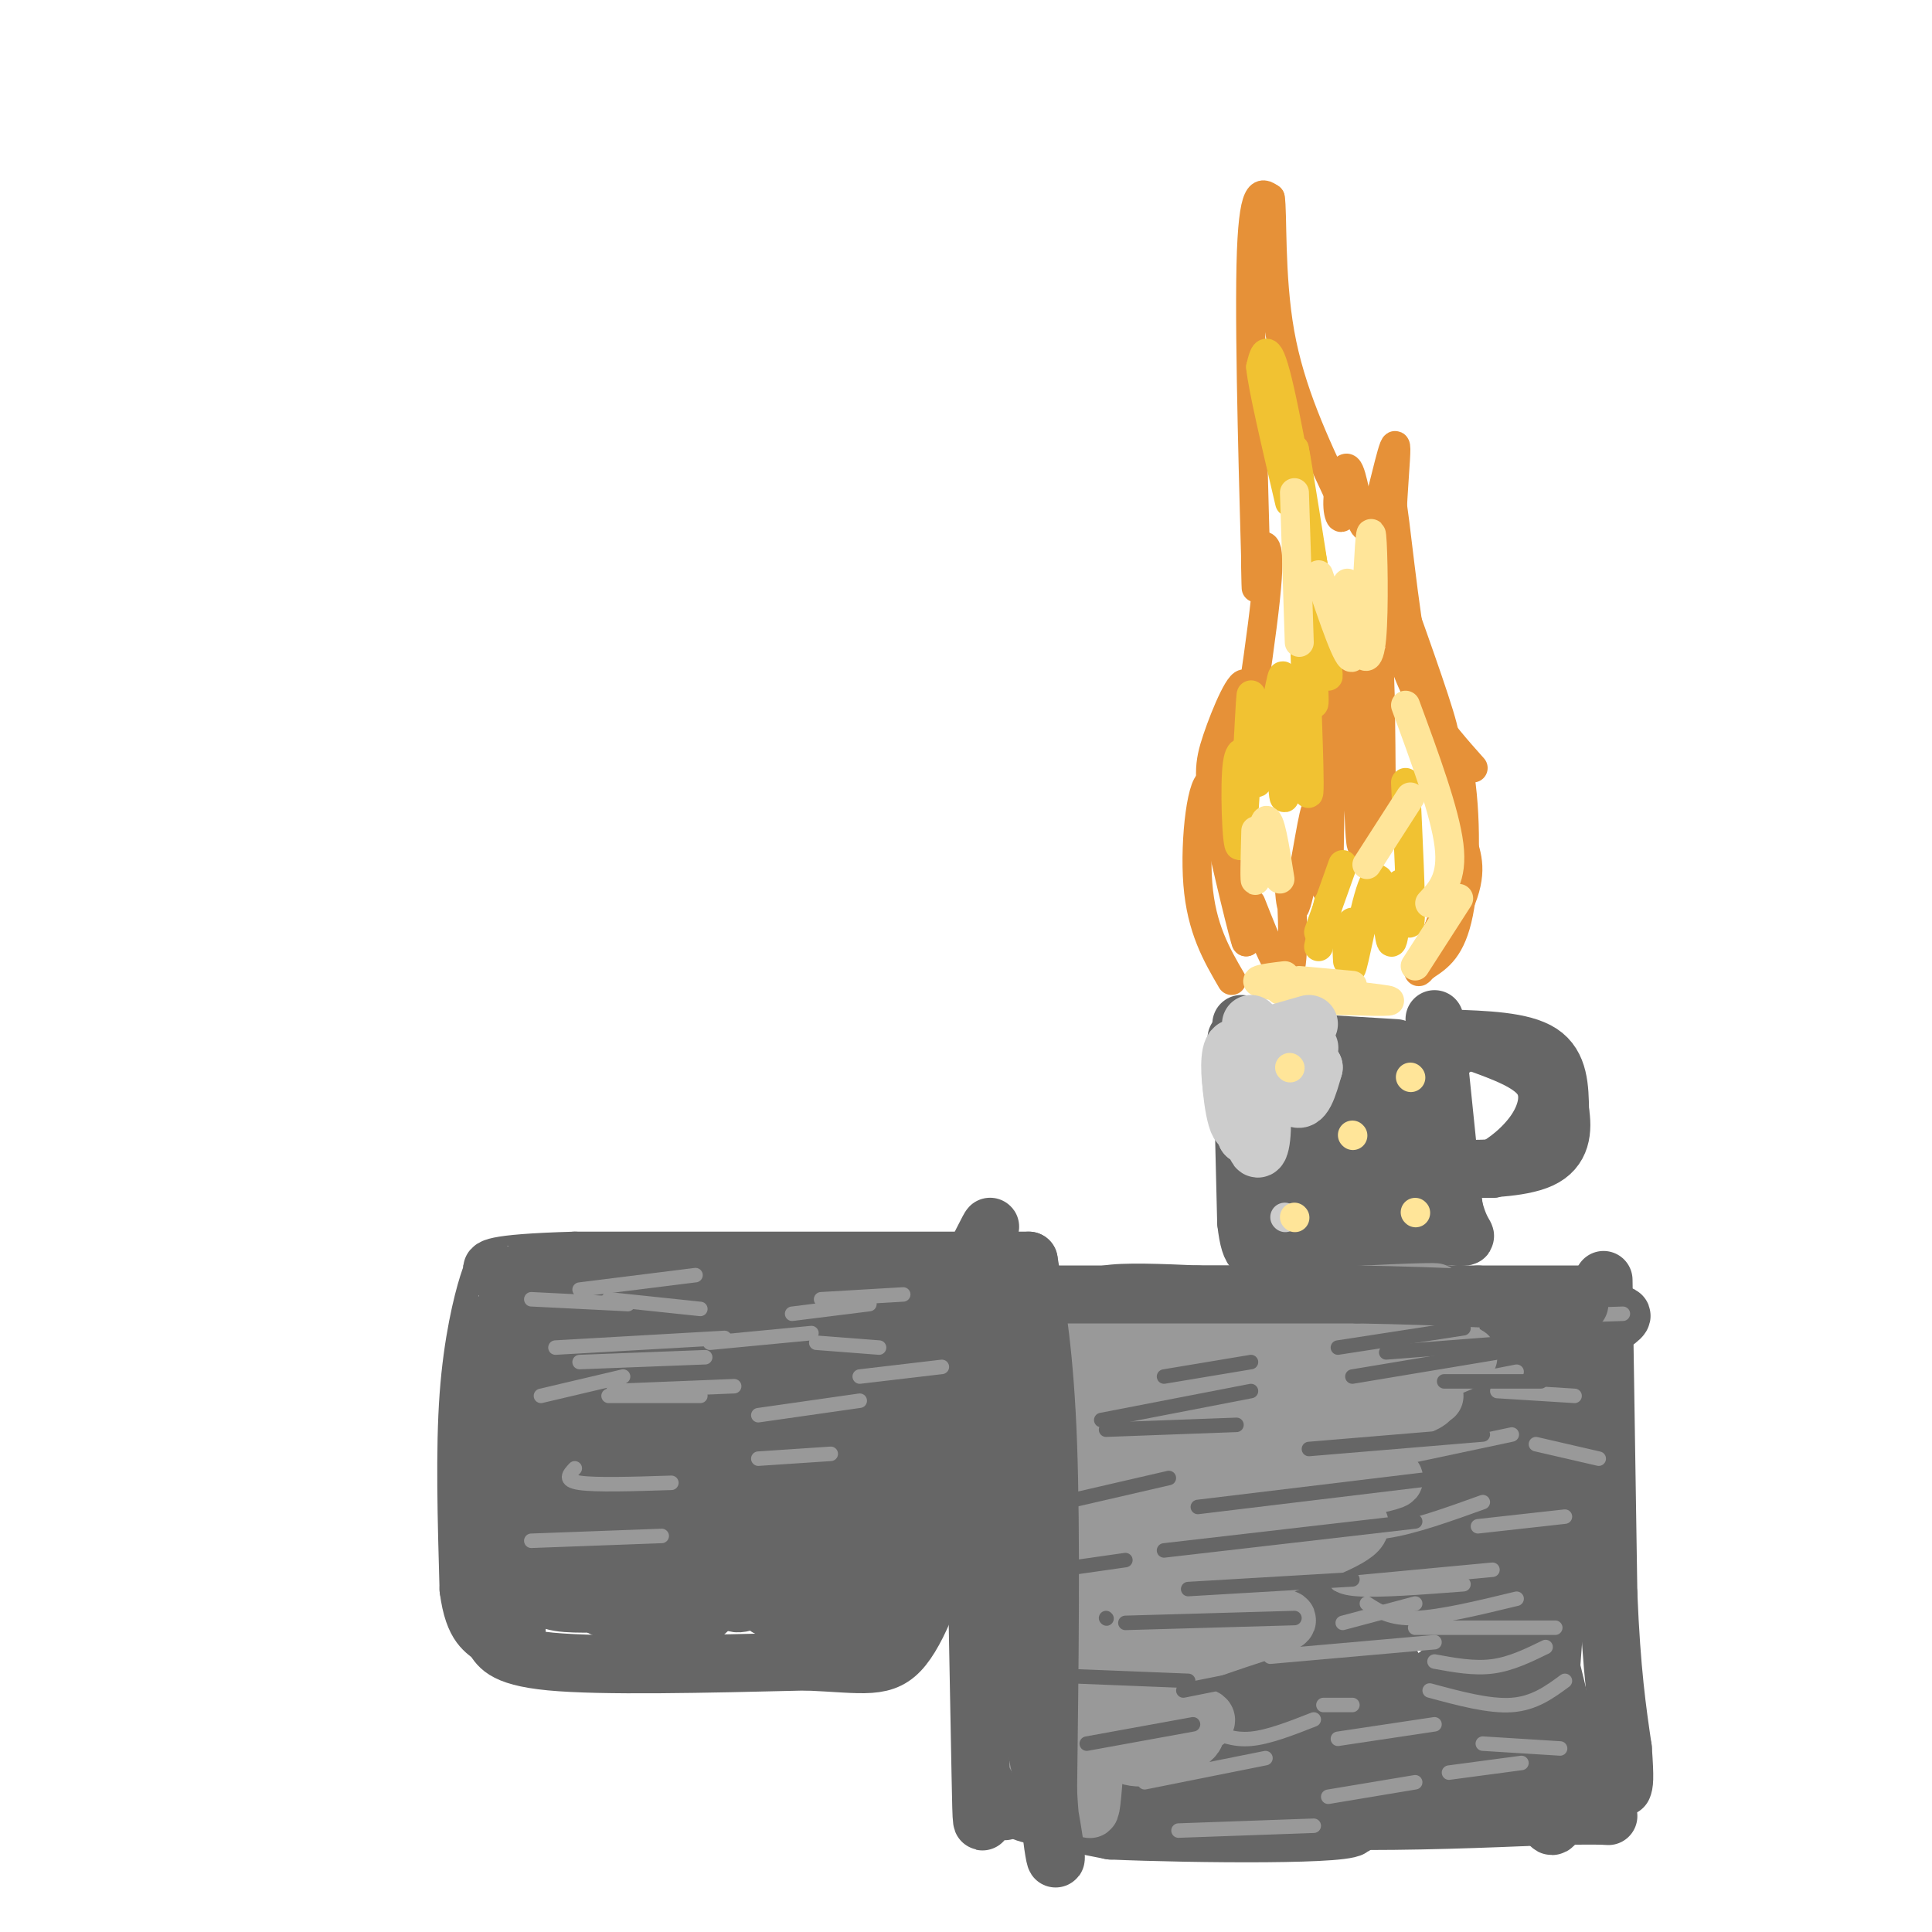 <svg viewBox='0 0 400 400' version='1.1' xmlns='http://www.w3.org/2000/svg' xmlns:xlink='http://www.w3.org/1999/xlink'><g fill='none' stroke='#e69138' stroke-width='6' stroke-linecap='round' stroke-linejoin='round'><path d='M255,203c-3.133,-5.378 -6.267,-10.756 -7,-20c-0.733,-9.244 0.933,-22.356 3,-21c2.067,1.356 4.533,17.178 7,33'/><path d='M258,195c-0.171,0.209 -4.097,-15.769 -6,-25c-1.903,-9.231 -1.781,-11.716 0,-17c1.781,-5.284 5.223,-13.367 6,-11c0.777,2.367 -1.112,15.183 -3,28'/><path d='M255,170c1.178,-5.422 5.622,-32.978 7,-46c1.378,-13.022 -0.311,-11.511 -2,-10'/><path d='M260,114c-0.202,2.655 0.292,14.292 0,3c-0.292,-11.292 -1.369,-45.512 -1,-62c0.369,-16.488 2.185,-15.244 4,-14'/><path d='M263,41c0.533,2.578 -0.133,16.022 2,28c2.133,11.978 7.067,22.489 12,33'/><path d='M277,102c1.774,6.451 0.207,6.080 0,3c-0.207,-3.080 0.944,-8.868 2,-8c1.056,0.868 2.016,8.391 3,11c0.984,2.609 1.992,0.305 3,-2'/><path d='M285,106c1.560,-5.107 3.958,-16.875 4,-13c0.042,3.875 -2.274,23.393 0,37c2.274,13.607 9.137,21.304 16,29'/><path d='M289,115c0.800,8.556 1.600,17.111 4,25c2.400,7.889 6.400,15.111 6,12c-0.400,-3.111 -5.200,-16.556 -10,-30'/><path d='M289,122c-1.964,-10.774 -1.875,-22.708 -1,-19c0.875,3.708 2.536,23.060 5,35c2.464,11.940 5.732,16.470 9,21'/><path d='M302,159c1.711,9.444 1.489,22.556 0,30c-1.489,7.444 -4.244,9.222 -7,11'/><path d='M295,200c0.714,-2.488 6.000,-14.208 7,-24c1.000,-9.792 -2.286,-17.655 -3,-18c-0.714,-0.345 1.143,6.827 3,14'/><path d='M302,172c1.286,4.024 3.000,7.083 1,13c-2.000,5.917 -7.714,14.690 -9,16c-1.286,1.310 1.857,-4.845 5,-11'/><path d='M299,190c1.800,-4.511 3.800,-10.289 4,-16c0.200,-5.711 -1.400,-11.356 -3,-17'/><path d='M259,187c3.381,8.555 6.762,17.110 8,14c1.238,-3.110 0.332,-17.885 0,-20c-0.332,-2.115 -0.089,8.431 1,7c1.089,-1.431 3.026,-14.837 4,-19c0.974,-4.163 0.987,0.919 1,6'/><path d='M273,175c0.607,4.379 1.623,12.327 2,8c0.377,-4.327 0.115,-20.927 1,-33c0.885,-12.073 2.918,-19.617 4,-10c1.082,9.617 1.214,36.397 2,35c0.786,-1.397 2.224,-30.971 3,-37c0.776,-6.029 0.888,11.485 1,29'/><path d='M286,167c0.833,4.667 2.417,1.833 4,-1'/></g>
<g fill='none' stroke='#f1c232' stroke-width='6' stroke-linecap='round' stroke-linejoin='round'><path d='M259,157c-1.318,-1.419 -2.636,-2.838 -3,3c-0.364,5.838 0.226,18.935 1,14c0.774,-4.935 1.733,-27.900 2,-30c0.267,-2.100 -0.159,16.665 1,18c1.159,1.335 3.903,-14.762 5,-20c1.097,-5.238 0.549,0.381 0,6'/><path d='M265,148c0.159,6.223 0.556,18.781 1,17c0.444,-1.781 0.933,-17.900 2,-17c1.067,0.900 2.710,18.819 3,16c0.290,-2.819 -0.774,-26.377 -1,-34c-0.226,-7.623 0.387,0.688 1,9'/><path d='M271,139c0.528,4.410 1.348,10.935 1,3c-0.348,-7.935 -1.863,-30.329 -1,-29c0.863,1.329 4.104,26.380 4,27c-0.104,0.620 -3.552,-23.190 -7,-47'/><path d='M268,93c0.190,0.524 4.167,25.333 4,25c-0.167,-0.333 -4.476,-25.810 -7,-37c-2.524,-11.190 -3.262,-8.095 -4,-5'/><path d='M261,76c0.333,3.833 3.167,15.917 6,28'/><path d='M291,162c0.583,12.250 1.167,24.500 1,28c-0.167,3.500 -1.083,-1.750 -2,-7'/><path d='M290,183c-0.662,2.753 -1.318,13.135 -2,12c-0.682,-1.135 -1.389,-13.789 -3,-13c-1.611,0.789 -4.126,15.020 -5,18c-0.874,2.980 -0.107,-5.291 0,-8c0.107,-2.709 -0.447,0.146 -1,3'/><path d='M279,195c-0.167,1.167 -0.083,2.583 0,4'/><path d='M278,179c0.000,0.000 -5.000,14.000 -5,14'/><path d='M275,187c0.000,0.000 -2.000,9.000 -2,9'/></g>
<g fill='none' stroke='#ffe599' stroke-width='6' stroke-linecap='round' stroke-linejoin='round'><path d='M291,146c4.083,11.083 8.167,22.167 9,29c0.833,6.833 -1.583,9.417 -4,12'/><path d='M302,186c0.000,0.000 -9.000,14.000 -9,14'/><path d='M260,172c-0.156,5.822 -0.311,11.644 0,10c0.311,-1.644 1.089,-10.756 2,-12c0.911,-1.244 1.956,5.378 3,12'/><path d='M273,119c3.109,9.168 6.217,18.335 7,17c0.783,-1.335 -0.760,-13.173 -1,-15c-0.240,-1.827 0.822,6.356 2,11c1.178,4.644 2.471,5.750 3,0c0.529,-5.750 0.294,-18.357 0,-21c-0.294,-2.643 -0.647,4.679 -1,12'/><path d='M283,123c-0.167,2.000 -0.083,1.000 0,0'/><path d='M268,102c0.000,0.000 1.000,31.000 1,31'/><path d='M292,165c0.000,0.000 -9.000,14.000 -9,14'/><path d='M269,203c0.000,0.000 11.000,1.000 11,1'/><path d='M266,202c-4.244,0.511 -8.489,1.022 -3,2c5.489,0.978 20.711,2.422 24,3c3.289,0.578 -5.356,0.289 -14,0'/><path d='M273,207c-3.667,-0.333 -5.833,-1.167 -8,-2'/><path d='M277,221c0.000,0.000 0.100,0.100 0.1,0.1'/></g>
<g fill='none' stroke='#666666' stroke-width='12' stroke-linecap='round' stroke-linejoin='round'><path d='M257,212c0.000,0.000 1.000,41.000 1,41'/><path d='M258,253c0.833,7.667 2.417,6.333 4,5'/><path d='M256,215c0.000,0.000 33.000,2.000 33,2'/><path d='M297,211c0.000,0.000 4.000,39.000 4,39'/><path d='M301,250c1.778,7.267 4.222,5.933 0,6c-4.222,0.067 -15.111,1.533 -26,3'/><path d='M275,259c-7.956,0.511 -14.844,0.289 -12,0c2.844,-0.289 15.422,-0.644 28,-1'/><path d='M291,258c0.857,-0.393 -11.000,-0.875 -18,-2c-7.000,-1.125 -9.143,-2.893 -5,-4c4.143,-1.107 14.571,-1.554 25,-2'/><path d='M293,250c-1.692,-1.770 -18.423,-5.196 -27,-7c-8.577,-1.804 -9.002,-1.986 -2,-2c7.002,-0.014 21.429,0.139 24,-1c2.571,-1.139 -6.715,-3.569 -16,-6'/><path d='M272,234c-4.714,-1.083 -8.500,-0.792 -3,-1c5.500,-0.208 20.286,-0.917 22,-2c1.714,-1.083 -9.643,-2.542 -21,-4'/><path d='M270,227c0.012,-1.690 10.542,-3.917 10,-5c-0.542,-1.083 -12.155,-1.024 -14,-1c-1.845,0.024 6.077,0.012 14,0'/><path d='M280,221c3.833,0.000 6.417,0.000 9,0'/><path d='M265,218c-2.833,0.833 -5.667,1.667 -2,2c3.667,0.333 13.833,0.167 24,0'/><path d='M300,215c7.583,0.250 15.167,0.500 19,3c3.833,2.500 3.917,7.250 4,12'/><path d='M323,230c0.667,4.000 0.333,8.000 -4,10c-4.333,2.000 -12.667,2.000 -15,2c-2.333,-0.000 1.333,0.000 5,0'/><path d='M309,242c2.595,-1.238 6.583,-4.333 9,-8c2.417,-3.667 3.262,-7.905 1,-11c-2.262,-3.095 -7.631,-5.048 -13,-7'/><path d='M306,216c-3.000,-1.000 -4.000,0.000 -5,1'/><path d='M289,227c0.417,11.161 0.833,22.321 0,19c-0.833,-3.321 -2.917,-21.125 -2,-21c0.917,0.125 4.833,18.179 5,24c0.167,5.821 -3.417,-0.589 -7,-7'/><path d='M285,242c-4.129,-5.357 -10.952,-15.250 -15,-20c-4.048,-4.750 -5.321,-4.356 -6,0c-0.679,4.356 -0.766,12.673 0,18c0.766,5.327 2.383,7.663 4,10'/><path d='M302,256c0.000,0.000 0.100,0.100 0.1,0.1'/></g>
<g fill='none' stroke='#cccccc' stroke-width='12' stroke-linecap='round' stroke-linejoin='round'><path d='M259,212c0.171,11.061 0.341,22.121 1,25c0.659,2.879 1.805,-2.424 1,-8c-0.805,-5.576 -3.563,-11.424 -5,-12c-1.437,-0.576 -1.553,4.121 -1,8c0.553,3.879 1.777,6.939 3,10'/><path d='M258,235c-0.278,-2.332 -2.472,-13.161 -3,-13c-0.528,0.161 0.611,11.311 2,11c1.389,-0.311 3.028,-12.084 5,-14c1.972,-1.916 4.278,6.024 6,8c1.722,1.976 2.861,-2.012 4,-6'/><path d='M272,221c-2.313,-1.257 -10.094,-1.399 -10,-2c0.094,-0.601 8.064,-1.662 9,-2c0.936,-0.338 -5.161,0.046 -7,0c-1.839,-0.046 0.581,-0.523 3,-1'/><path d='M264,214c0.000,0.000 7.000,-2.000 7,-2'/></g>
<g fill='none' stroke='#cccccc' stroke-width='6' stroke-linecap='round' stroke-linejoin='round'><path d='M266,252c0.000,0.000 0.100,0.100 0.1,0.1'/></g>
<g fill='none' stroke='#ffe599' stroke-width='6' stroke-linecap='round' stroke-linejoin='round'><path d='M268,252c0.000,0.000 0.100,0.100 0.1,0.1'/><path d='M293,251c0.000,0.000 0.100,0.100 0.1,0.1'/><path d='M280,235c0.000,0.000 0.100,0.100 0.1,0.1'/><path d='M292,223c0.000,0.000 0.100,0.100 0.1,0.1'/><path d='M267,221c0.000,0.000 0.100,0.100 0.1,0.1'/></g>
<g fill='none' stroke='#666666' stroke-width='12' stroke-linecap='round' stroke-linejoin='round'><path d='M226,272c-0.333,-1.667 -0.667,-3.333 3,-4c3.667,-0.667 11.333,-0.333 19,0'/><path d='M248,268c12.833,0.000 35.417,0.000 58,0'/><path d='M306,268c13.833,0.000 19.417,0.000 25,0'/><path d='M332,265c0.000,0.000 1.000,65.000 1,65'/><path d='M333,330c0.667,16.167 1.833,24.083 3,32'/><path d='M336,362c0.500,6.667 0.250,7.333 0,8'/><path d='M221,270c0.000,0.000 -4.000,73.000 -4,73'/><path d='M217,343c-1.556,17.133 -3.444,23.467 -2,27c1.444,3.533 6.222,4.267 11,5'/><path d='M226,375c10.333,1.167 30.667,1.583 51,2'/><path d='M277,377c15.833,0.167 29.917,-0.417 44,-1'/><path d='M321,376c9.333,-0.167 10.667,-0.083 12,0'/><path d='M313,279c-9.869,0.125 -19.738,0.250 -16,0c3.738,-0.250 21.083,-0.875 23,-1c1.917,-0.125 -11.595,0.250 -14,1c-2.405,0.750 6.298,1.875 15,3'/><path d='M321,282c-3.820,2.078 -20.869,5.772 -19,7c1.869,1.228 22.656,-0.011 21,1c-1.656,1.011 -25.753,4.272 -26,6c-0.247,1.728 23.358,1.922 29,1c5.642,-0.922 -6.679,-2.961 -19,-5'/><path d='M307,292c3.503,-4.826 21.759,-14.390 27,-18c5.241,-3.610 -2.533,-1.267 -8,4c-5.467,5.267 -8.626,13.456 -10,14c-1.374,0.544 -0.964,-6.559 0,-6c0.964,0.559 2.482,8.779 4,17'/><path d='M320,303c1.446,6.965 3.060,15.877 4,7c0.940,-8.877 1.204,-35.543 -1,-34c-2.204,1.543 -6.878,31.295 -9,37c-2.122,5.705 -1.693,-12.636 -1,-19c0.693,-6.364 1.648,-0.752 2,2c0.352,2.752 0.101,2.643 -5,6c-5.101,3.357 -15.050,10.178 -25,17'/><path d='M285,319c4.481,-0.238 28.183,-9.334 30,-13c1.817,-3.666 -18.251,-1.902 -36,1c-17.749,2.902 -33.180,6.943 -20,7c13.180,0.057 54.972,-3.869 55,-3c0.028,0.869 -41.706,6.534 -55,9c-13.294,2.466 1.853,1.733 17,1'/><path d='M276,321c12.388,0.267 34.857,0.435 39,0c4.143,-0.435 -10.042,-1.473 -28,0c-17.958,1.473 -39.690,5.457 -27,6c12.690,0.543 59.801,-2.354 57,-1c-2.801,1.354 -55.515,6.958 -66,9c-10.485,2.042 21.257,0.521 53,-1'/><path d='M304,334c-5.502,1.500 -45.756,5.750 -66,8c-20.244,2.250 -20.476,2.501 -7,2c13.476,-0.501 40.660,-1.754 47,-3c6.340,-1.246 -8.165,-2.485 -23,-1c-14.835,1.485 -30.000,5.693 -31,8c-1.000,2.307 12.165,2.711 27,2c14.835,-0.711 31.340,-2.538 36,-4c4.660,-1.462 -2.526,-2.561 -15,-1c-12.474,1.561 -30.237,5.780 -48,10'/><path d='M224,355c-13.670,2.108 -23.844,2.378 -5,1c18.844,-1.378 66.707,-4.402 64,-3c-2.707,1.402 -55.983,7.232 -56,9c-0.017,1.768 53.226,-0.524 56,0c2.774,0.524 -44.922,3.864 -54,5c-9.078,1.136 20.461,0.068 50,-1'/><path d='M279,366c15.253,-0.745 28.386,-2.107 14,-1c-14.386,1.107 -56.290,4.684 -50,5c6.290,0.316 60.774,-2.628 64,-3c3.226,-0.372 -44.805,1.828 -53,3c-8.195,1.172 23.448,1.316 39,1c15.552,-0.316 15.015,-1.090 6,-1c-9.015,0.090 -26.507,1.045 -44,2'/><path d='M255,372c-9.333,0.333 -10.667,0.167 -12,0'/><path d='M210,271c1.556,-1.311 3.111,-2.622 4,-1c0.889,1.622 1.111,6.178 0,18c-1.111,11.822 -3.556,30.911 -6,50'/><path d='M208,338c-1.167,14.369 -1.083,25.292 0,31c1.083,5.708 3.167,6.202 7,7c3.833,0.798 9.417,1.899 15,3'/><path d='M230,379c16.964,0.738 51.875,1.083 50,-1c-1.875,-2.083 -40.536,-6.595 -56,-9c-15.464,-2.405 -7.732,-2.702 0,-3'/><path d='M224,366c19.458,-1.229 68.103,-2.802 84,-5c15.897,-2.198 -0.956,-5.022 -15,-2c-14.044,3.022 -25.281,11.891 -18,6c7.281,-5.891 33.080,-26.540 42,-34c8.920,-7.460 0.960,-1.730 -7,4'/><path d='M310,335c-6.999,8.996 -20.997,29.486 -18,25c2.997,-4.486 22.990,-33.949 28,-40c5.010,-6.051 -4.964,11.310 -9,23c-4.036,11.690 -2.133,17.711 -1,21c1.133,3.289 1.497,3.847 3,2c1.503,-1.847 4.144,-6.099 6,-14c1.856,-7.901 2.928,-19.450 4,-31'/><path d='M323,321c-0.321,5.861 -3.125,36.012 -3,49c0.125,12.988 3.178,8.811 3,-2c-0.178,-10.811 -3.586,-28.257 -3,-27c0.586,1.257 5.168,21.216 7,28c1.832,6.784 0.916,0.392 0,-6'/><path d='M327,363c-1.067,-3.644 -3.733,-9.756 -4,-10c-0.267,-0.244 1.867,5.378 4,11'/><path d='M228,279c33.444,2.067 66.889,4.133 61,5c-5.889,0.867 -51.111,0.533 -57,0c-5.889,-0.533 27.556,-1.267 61,-2'/><path d='M293,282c3.167,0.167 -19.417,1.583 -42,3'/></g>
<g fill='none' stroke='#999999' stroke-width='12' stroke-linecap='round' stroke-linejoin='round'><path d='M225,280c40.400,0.533 80.800,1.067 75,2c-5.800,0.933 -57.800,2.267 -67,2c-9.200,-0.267 24.400,-2.133 58,-4'/><path d='M291,280c-7.477,-0.509 -55.169,0.217 -60,0c-4.831,-0.217 33.200,-1.378 34,-2c0.800,-0.622 -35.631,-0.706 -43,-1c-7.369,-0.294 14.323,-0.798 22,-1c7.677,-0.202 1.338,-0.101 -5,0'/><path d='M239,276c-4.177,-0.478 -12.120,-1.675 -18,-2c-5.880,-0.325 -9.699,0.220 -3,1c6.699,0.780 23.914,1.794 26,3c2.086,1.206 -10.957,2.603 -24,4'/><path d='M220,282c9.422,1.079 44.978,1.778 43,3c-1.978,1.222 -41.489,2.967 -40,3c1.489,0.033 43.978,-1.645 45,-1c1.022,0.645 -39.422,3.613 -50,5c-10.578,1.387 8.711,1.194 28,1'/><path d='M246,293c11.913,-0.224 27.696,-1.283 16,0c-11.696,1.283 -50.871,4.909 -50,6c0.871,1.091 41.789,-0.351 46,0c4.211,0.351 -28.284,2.496 -44,4c-15.716,1.504 -14.654,2.366 3,1c17.654,-1.366 51.901,-4.962 58,-6c6.099,-1.038 -15.951,0.481 -38,2'/><path d='M237,300c-12.000,0.703 -23.002,1.460 -7,1c16.002,-0.460 59.006,-2.137 58,-2c-1.006,0.137 -46.022,2.088 -48,2c-1.978,-0.088 39.083,-2.216 43,-2c3.917,0.216 -29.309,2.776 -38,4c-8.691,1.224 7.155,1.112 23,1'/><path d='M268,304c7.851,-0.351 15.978,-1.727 4,0c-11.978,1.727 -44.061,6.557 -40,7c4.061,0.443 44.268,-3.503 43,-4c-1.268,-0.497 -44.010,2.454 -53,4c-8.990,1.546 15.772,1.685 36,0c20.228,-1.685 35.922,-5.196 29,-5c-6.922,0.196 -36.461,4.098 -66,8'/><path d='M221,314c-15.153,1.627 -20.036,1.696 -4,1c16.036,-0.696 52.990,-2.156 49,0c-3.990,2.156 -48.925,7.928 -51,10c-2.075,2.072 38.711,0.442 43,1c4.289,0.558 -27.917,3.302 -36,5c-8.083,1.698 7.959,2.349 24,3'/><path d='M246,334c-2.667,1.306 -21.335,3.072 -20,4c1.335,0.928 22.673,1.016 23,1c0.327,-0.016 -20.356,-0.138 -22,0c-1.644,0.138 15.750,0.537 19,1c3.250,0.463 -7.643,0.989 -12,0c-4.357,-0.989 -2.179,-3.495 0,-6'/><path d='M234,334c-0.333,-1.667 -1.167,-2.833 -2,-4'/><path d='M212,272c2.250,22.750 4.500,45.500 5,59c0.500,13.500 -0.750,17.750 -2,22'/><path d='M215,353c0.286,-17.524 2.000,-72.333 1,-83c-1.000,-10.667 -4.714,22.810 -6,44c-1.286,21.190 -0.143,30.095 1,39'/><path d='M211,353c1.667,9.500 5.333,13.750 9,18'/><path d='M220,371c2.631,3.667 4.708,3.833 5,-1c0.292,-4.833 -1.202,-14.667 -1,-22c0.202,-7.333 2.101,-12.167 4,-17'/><path d='M228,331c0.226,7.738 -1.208,35.583 -2,42c-0.792,6.417 -0.940,-8.595 0,-16c0.940,-7.405 2.970,-7.202 5,-7'/><path d='M231,350c0.339,1.196 -1.314,7.685 0,11c1.314,3.315 5.597,3.456 10,2c4.403,-1.456 8.928,-4.509 5,-5c-3.928,-0.491 -16.309,1.581 -17,2c-0.691,0.419 10.310,-0.816 16,-2c5.690,-1.184 6.070,-2.319 2,-3c-4.070,-0.681 -12.592,-0.909 -13,-3c-0.408,-2.091 7.296,-6.046 15,-10'/><path d='M249,342c8.411,-3.323 21.938,-6.631 16,-7c-5.938,-0.369 -31.343,2.202 -27,-1c4.343,-3.202 38.432,-12.178 43,-17c4.568,-4.822 -20.386,-5.491 -20,-10c0.386,-4.509 26.110,-12.860 33,-16c6.890,-3.140 -5.055,-1.070 -17,1'/><path d='M277,292c3.109,-0.655 19.380,-2.793 20,-3c0.620,-0.207 -14.411,1.516 -13,0c1.411,-1.516 19.265,-6.272 20,-8c0.735,-1.728 -15.648,-0.427 -18,-1c-2.352,-0.573 9.328,-3.021 13,-4c3.672,-0.979 -0.664,-0.490 -5,0'/><path d='M294,276c-18.422,-0.711 -61.978,-2.489 -68,-4c-6.022,-1.511 25.489,-2.756 57,-4'/><path d='M283,268c14.000,-0.738 20.500,-0.583 6,0c-14.500,0.583 -50.000,1.595 -63,2c-13.000,0.405 -3.500,0.202 6,0'/></g>
<g fill='none' stroke='#999999' stroke-width='3' stroke-linecap='round' stroke-linejoin='round'><path d='M293,332c0.000,0.000 -15.000,4.000 -15,4'/><path d='M277,360c0.000,0.000 20.000,-3.000 20,-3'/><path d='M275,372c0.000,0.000 18.000,-3.000 18,-3'/><path d='M244,379c0.000,0.000 28.000,-1.000 28,-1'/><path d='M237,369c0.000,0.000 25.000,-5.000 25,-5'/><path d='M250,358c2.667,1.167 5.333,2.333 9,2c3.667,-0.333 8.333,-2.167 13,-4'/><path d='M263,343c0.000,0.000 34.000,-3.000 34,-3'/><path d='M277,328c0.000,0.000 32.000,-3.000 32,-3'/><path d='M273,316c4.167,0.917 8.333,1.833 14,1c5.667,-0.833 12.833,-3.417 20,-6'/><path d='M280,304c0.000,0.000 33.000,-7.000 33,-7'/><path d='M278,291c0.000,0.000 36.000,-7.000 36,-7'/><path d='M306,273c0.000,0.000 30.000,-1.000 30,-1'/><path d='M310,288c0.000,0.000 16.000,1.000 16,1'/><path d='M318,299c0.000,0.000 13.000,3.000 13,3'/><path d='M306,316c0.000,0.000 18.000,-2.000 18,-2'/><path d='M276,326c0.250,1.333 0.500,2.667 5,3c4.500,0.333 13.250,-0.333 22,-1'/><path d='M283,332c2.417,1.583 4.833,3.167 10,3c5.167,-0.167 13.083,-2.083 21,-4'/><path d='M293,337c0.000,0.000 29.000,0.000 29,0'/><path d='M297,344c4.083,0.750 8.167,1.500 12,1c3.833,-0.500 7.417,-2.250 11,-4'/><path d='M296,350c6.167,1.667 12.333,3.333 17,3c4.667,-0.333 7.833,-2.667 11,-5'/><path d='M307,361c0.000,0.000 16.000,1.000 16,1'/><path d='M300,367c0.000,0.000 15.000,-2.000 15,-2'/><path d='M274,353c0.000,0.000 6.000,0.000 6,0'/></g>
<g fill='none' stroke='#666666' stroke-width='3' stroke-linecap='round' stroke-linejoin='round'><path d='M247,357c0.000,0.000 -22.000,4.000 -22,4'/><path d='M246,348c0.000,0.000 -25.000,-1.000 -25,-1'/><path d='M268,335c0.000,0.000 -35.000,1.000 -35,1'/><path d='M280,327c0.000,0.000 -34.000,2.000 -34,2'/><path d='M293,315c0.000,0.000 -52.000,6.000 -52,6'/><path d='M306,305c0.000,0.000 -58.000,7.000 -58,7'/><path d='M307,297c0.000,0.000 -36.000,3.000 -36,3'/><path d='M319,286c0.000,0.000 -20.000,0.000 -20,0'/><path d='M316,279c0.000,0.000 -36.000,6.000 -36,6'/><path d='M313,278c0.000,0.000 -26.000,2.000 -26,2'/><path d='M303,275c0.000,0.000 -26.000,4.000 -26,4'/><path d='M259,282c0.000,0.000 -18.000,3.000 -18,3'/><path d='M259,288c0.000,0.000 -31.000,6.000 -31,6'/><path d='M256,295c0.000,0.000 -27.000,1.000 -27,1'/><path d='M242,306c0.000,0.000 -26.000,6.000 -26,6'/><path d='M233,323c0.000,0.000 -14.000,2.000 -14,2'/><path d='M229,335c0.000,0.000 0.100,0.100 0.1,0.1'/><path d='M265,346c0.000,0.000 -20.000,4.000 -20,4'/></g>
<g fill='none' stroke='#666666' stroke-width='12' stroke-linecap='round' stroke-linejoin='round'><path d='M204,268c0.000,0.000 3.000,52.000 3,52'/><path d='M207,320c0.107,-7.750 -1.125,-53.125 -2,-57c-0.875,-3.875 -1.393,33.750 -1,52c0.393,18.250 1.696,17.125 3,16'/><path d='M207,331c0.500,1.667 0.250,-2.167 0,-6'/><path d='M214,302c0.000,0.000 0.100,0.100 0.1,0.1'/><path d='M213,261c1.667,9.833 3.333,19.667 4,38c0.667,18.333 0.333,45.167 0,72'/><path d='M217,371c0.893,15.881 3.125,19.583 0,3c-3.125,-16.583 -11.607,-53.452 -15,-67c-3.393,-13.548 -1.696,-3.774 0,6'/><path d='M202,313c0.214,12.595 0.750,41.083 1,54c0.250,12.917 0.214,10.262 1,9c0.786,-1.262 2.393,-1.131 4,-1'/><path d='M212,268c0.000,0.000 69.000,0.000 69,0'/><path d='M281,268c19.167,0.333 32.583,1.167 46,2'/><path d='M213,261c0.000,0.000 -94.000,0.000 -94,0'/><path d='M119,261c-18.396,0.510 -17.384,1.786 -17,2c0.384,0.214 0.142,-0.635 -1,3c-1.142,3.635 -3.183,11.753 -4,23c-0.817,11.247 -0.408,25.624 0,40'/><path d='M97,329c1.048,8.155 3.667,8.542 5,10c1.333,1.458 1.381,3.988 12,5c10.619,1.012 31.810,0.506 53,0'/><path d='M167,344c12.179,0.524 16.125,1.833 20,-3c3.875,-4.833 7.679,-15.810 10,-26c2.321,-10.190 3.161,-19.595 4,-29'/><path d='M201,286c1.822,-10.422 4.378,-21.978 5,-25c0.622,-3.022 -0.689,2.489 -2,8'/><path d='M204,269c-3.985,9.414 -12.946,28.948 -17,43c-4.054,14.052 -3.200,22.622 -3,19c0.200,-3.622 -0.254,-19.437 5,-38c5.254,-18.563 16.215,-39.875 16,-39c-0.215,0.875 -11.608,23.938 -23,47'/><path d='M182,301c-6.952,16.210 -12.831,33.236 -8,25c4.831,-8.236 20.372,-41.735 21,-48c0.628,-6.265 -13.656,14.702 -21,31c-7.344,16.298 -7.746,27.926 -5,31c2.746,3.074 8.642,-2.408 14,-10c5.358,-7.592 10.179,-17.296 15,-27'/><path d='M198,303c3.146,-10.499 3.512,-23.248 2,-29c-1.512,-5.752 -4.903,-4.508 -9,-2c-4.097,2.508 -8.899,6.279 -14,13c-5.101,6.721 -10.501,16.391 -14,25c-3.499,8.609 -5.096,16.156 -5,20c0.096,3.844 1.885,3.984 6,1c4.115,-2.984 10.557,-9.094 17,-18c6.443,-8.906 12.888,-20.608 11,-26c-1.888,-5.392 -12.108,-4.472 -18,-3c-5.892,1.472 -7.456,3.498 -9,5c-1.544,1.502 -3.070,2.481 -6,10c-2.930,7.519 -7.266,21.577 -8,28c-0.734,6.423 2.133,5.212 5,4'/><path d='M156,331c2.068,0.465 4.739,-0.373 8,-3c3.261,-2.627 7.112,-7.042 10,-11c2.888,-3.958 4.812,-7.459 9,-15c4.188,-7.541 10.639,-19.124 7,-24c-3.639,-4.876 -17.367,-3.047 -24,-2c-6.633,1.047 -6.171,1.313 -10,6c-3.829,4.687 -11.950,13.796 -17,23c-5.050,9.204 -7.028,18.503 -4,22c3.028,3.497 11.062,1.192 16,0c4.938,-1.192 6.780,-1.273 13,-6c6.220,-4.727 16.818,-14.101 22,-19c5.182,-4.899 4.948,-5.323 5,-9c0.052,-3.677 0.388,-10.608 0,-14c-0.388,-3.392 -1.502,-3.246 -6,-4c-4.498,-0.754 -12.381,-2.408 -20,-1c-7.619,1.408 -14.974,5.879 -21,13c-6.026,7.121 -10.722,16.892 -13,24c-2.278,7.108 -2.139,11.554 -2,16'/><path d='M129,327c1.833,3.445 7.417,4.057 12,4c4.583,-0.057 8.165,-0.784 12,-2c3.835,-1.216 7.924,-2.921 13,-8c5.076,-5.079 11.141,-13.533 14,-19c2.859,-5.467 2.512,-7.948 1,-11c-1.512,-3.052 -4.191,-6.674 -6,-9c-1.809,-2.326 -2.750,-3.356 -7,-5c-4.250,-1.644 -11.809,-3.902 -19,-2c-7.191,1.902 -14.014,7.964 -18,12c-3.986,4.036 -5.134,6.046 -6,13c-0.866,6.954 -1.451,18.853 -2,25c-0.549,6.147 -1.064,6.541 2,8c3.064,1.459 9.706,3.983 14,4c4.294,0.017 6.239,-2.474 9,-5c2.761,-2.526 6.337,-5.087 9,-12c2.663,-6.913 4.412,-18.180 5,-24c0.588,-5.820 0.014,-6.195 -4,-9c-4.014,-2.805 -11.468,-8.041 -18,-11c-6.532,-2.959 -12.143,-3.643 -17,-1c-4.857,2.643 -8.959,8.612 -11,14c-2.041,5.388 -2.020,10.194 -2,15'/><path d='M110,304c-0.631,6.935 -1.207,16.773 0,22c1.207,5.227 4.197,5.844 9,6c4.803,0.156 11.418,-0.149 18,-5c6.582,-4.851 13.131,-14.248 16,-23c2.869,-8.752 2.058,-16.858 2,-21c-0.058,-4.142 0.636,-4.319 -4,-7c-4.636,-2.681 -14.602,-7.867 -21,-6c-6.398,1.867 -9.229,10.788 -11,23c-1.771,12.212 -2.482,27.714 0,34c2.482,6.286 8.156,3.355 12,2c3.844,-1.355 5.859,-1.135 9,-6c3.141,-4.865 7.408,-14.815 9,-21c1.592,-6.185 0.509,-8.606 -1,-11c-1.509,-2.394 -3.445,-4.760 -5,-7c-1.555,-2.240 -2.730,-4.354 -7,-6c-4.270,-1.646 -11.635,-2.823 -19,-4'/><path d='M117,274c-4.760,-1.189 -7.160,-2.161 -10,-1c-2.840,1.161 -6.118,4.453 -1,7c5.118,2.547 18.633,4.347 35,4c16.367,-0.347 35.584,-2.842 45,-4c9.416,-1.158 9.029,-0.981 1,-3c-8.029,-2.019 -23.700,-6.236 -39,-7c-15.300,-0.764 -30.229,1.925 -27,3c3.229,1.075 24.614,0.538 46,0'/><path d='M167,273c18.123,-1.222 40.429,-4.276 37,-3c-3.429,1.276 -32.593,6.880 -58,8c-25.407,1.120 -47.058,-2.246 -38,-5c9.058,-2.754 48.823,-4.895 60,-4c11.177,0.895 -6.235,4.827 -20,7c-13.765,2.173 -23.882,2.586 -34,3'/><path d='M114,279c-6.059,0.777 -4.207,1.218 -4,0c0.207,-1.218 -1.232,-4.097 0,9c1.232,13.097 5.134,42.170 6,33c0.866,-9.170 -1.305,-56.584 -4,-59c-2.695,-2.416 -5.913,40.167 -7,55c-1.087,14.833 -0.044,1.917 1,-11'/><path d='M106,306c0.381,-8.214 0.833,-23.250 1,-17c0.167,6.250 0.048,33.786 0,44c-0.048,10.214 -0.024,3.107 0,-4'/></g>
<g fill='none' stroke='#999999' stroke-width='3' stroke-linecap='round' stroke-linejoin='round'><path d='M110,319c0.000,0.000 27.000,-1.000 27,-1'/><path d='M119,304c-1.167,1.250 -2.333,2.500 1,3c3.333,0.500 11.167,0.250 19,0'/><path d='M126,289c0.000,0.000 19.000,0.000 19,0'/><path d='M120,282c0.000,0.000 26.000,-1.000 26,-1'/><path d='M112,289c0.000,0.000 17.000,-4.000 17,-4'/><path d='M115,279c0.000,0.000 35.000,-2.000 35,-2'/><path d='M126,269c0.000,0.000 19.000,2.000 19,2'/><path d='M120,267c0.000,0.000 24.000,-3.000 24,-3'/><path d='M110,269c0.000,0.000 20.000,1.000 20,1'/><path d='M127,288c0.000,0.000 25.000,-1.000 25,-1'/><path d='M157,293c0.000,0.000 21.000,-3.000 21,-3'/><path d='M157,302c0.000,0.000 15.000,-1.000 15,-1'/><path d='M170,269c0.000,0.000 17.000,-1.000 17,-1'/><path d='M164,272c0.000,0.000 16.000,-2.000 16,-2'/><path d='M147,278c0.000,0.000 21.000,-2.000 21,-2'/><path d='M169,278c0.000,0.000 13.000,1.000 13,1'/><path d='M178,285c0.000,0.000 17.000,-2.000 17,-2'/></g>
</svg>